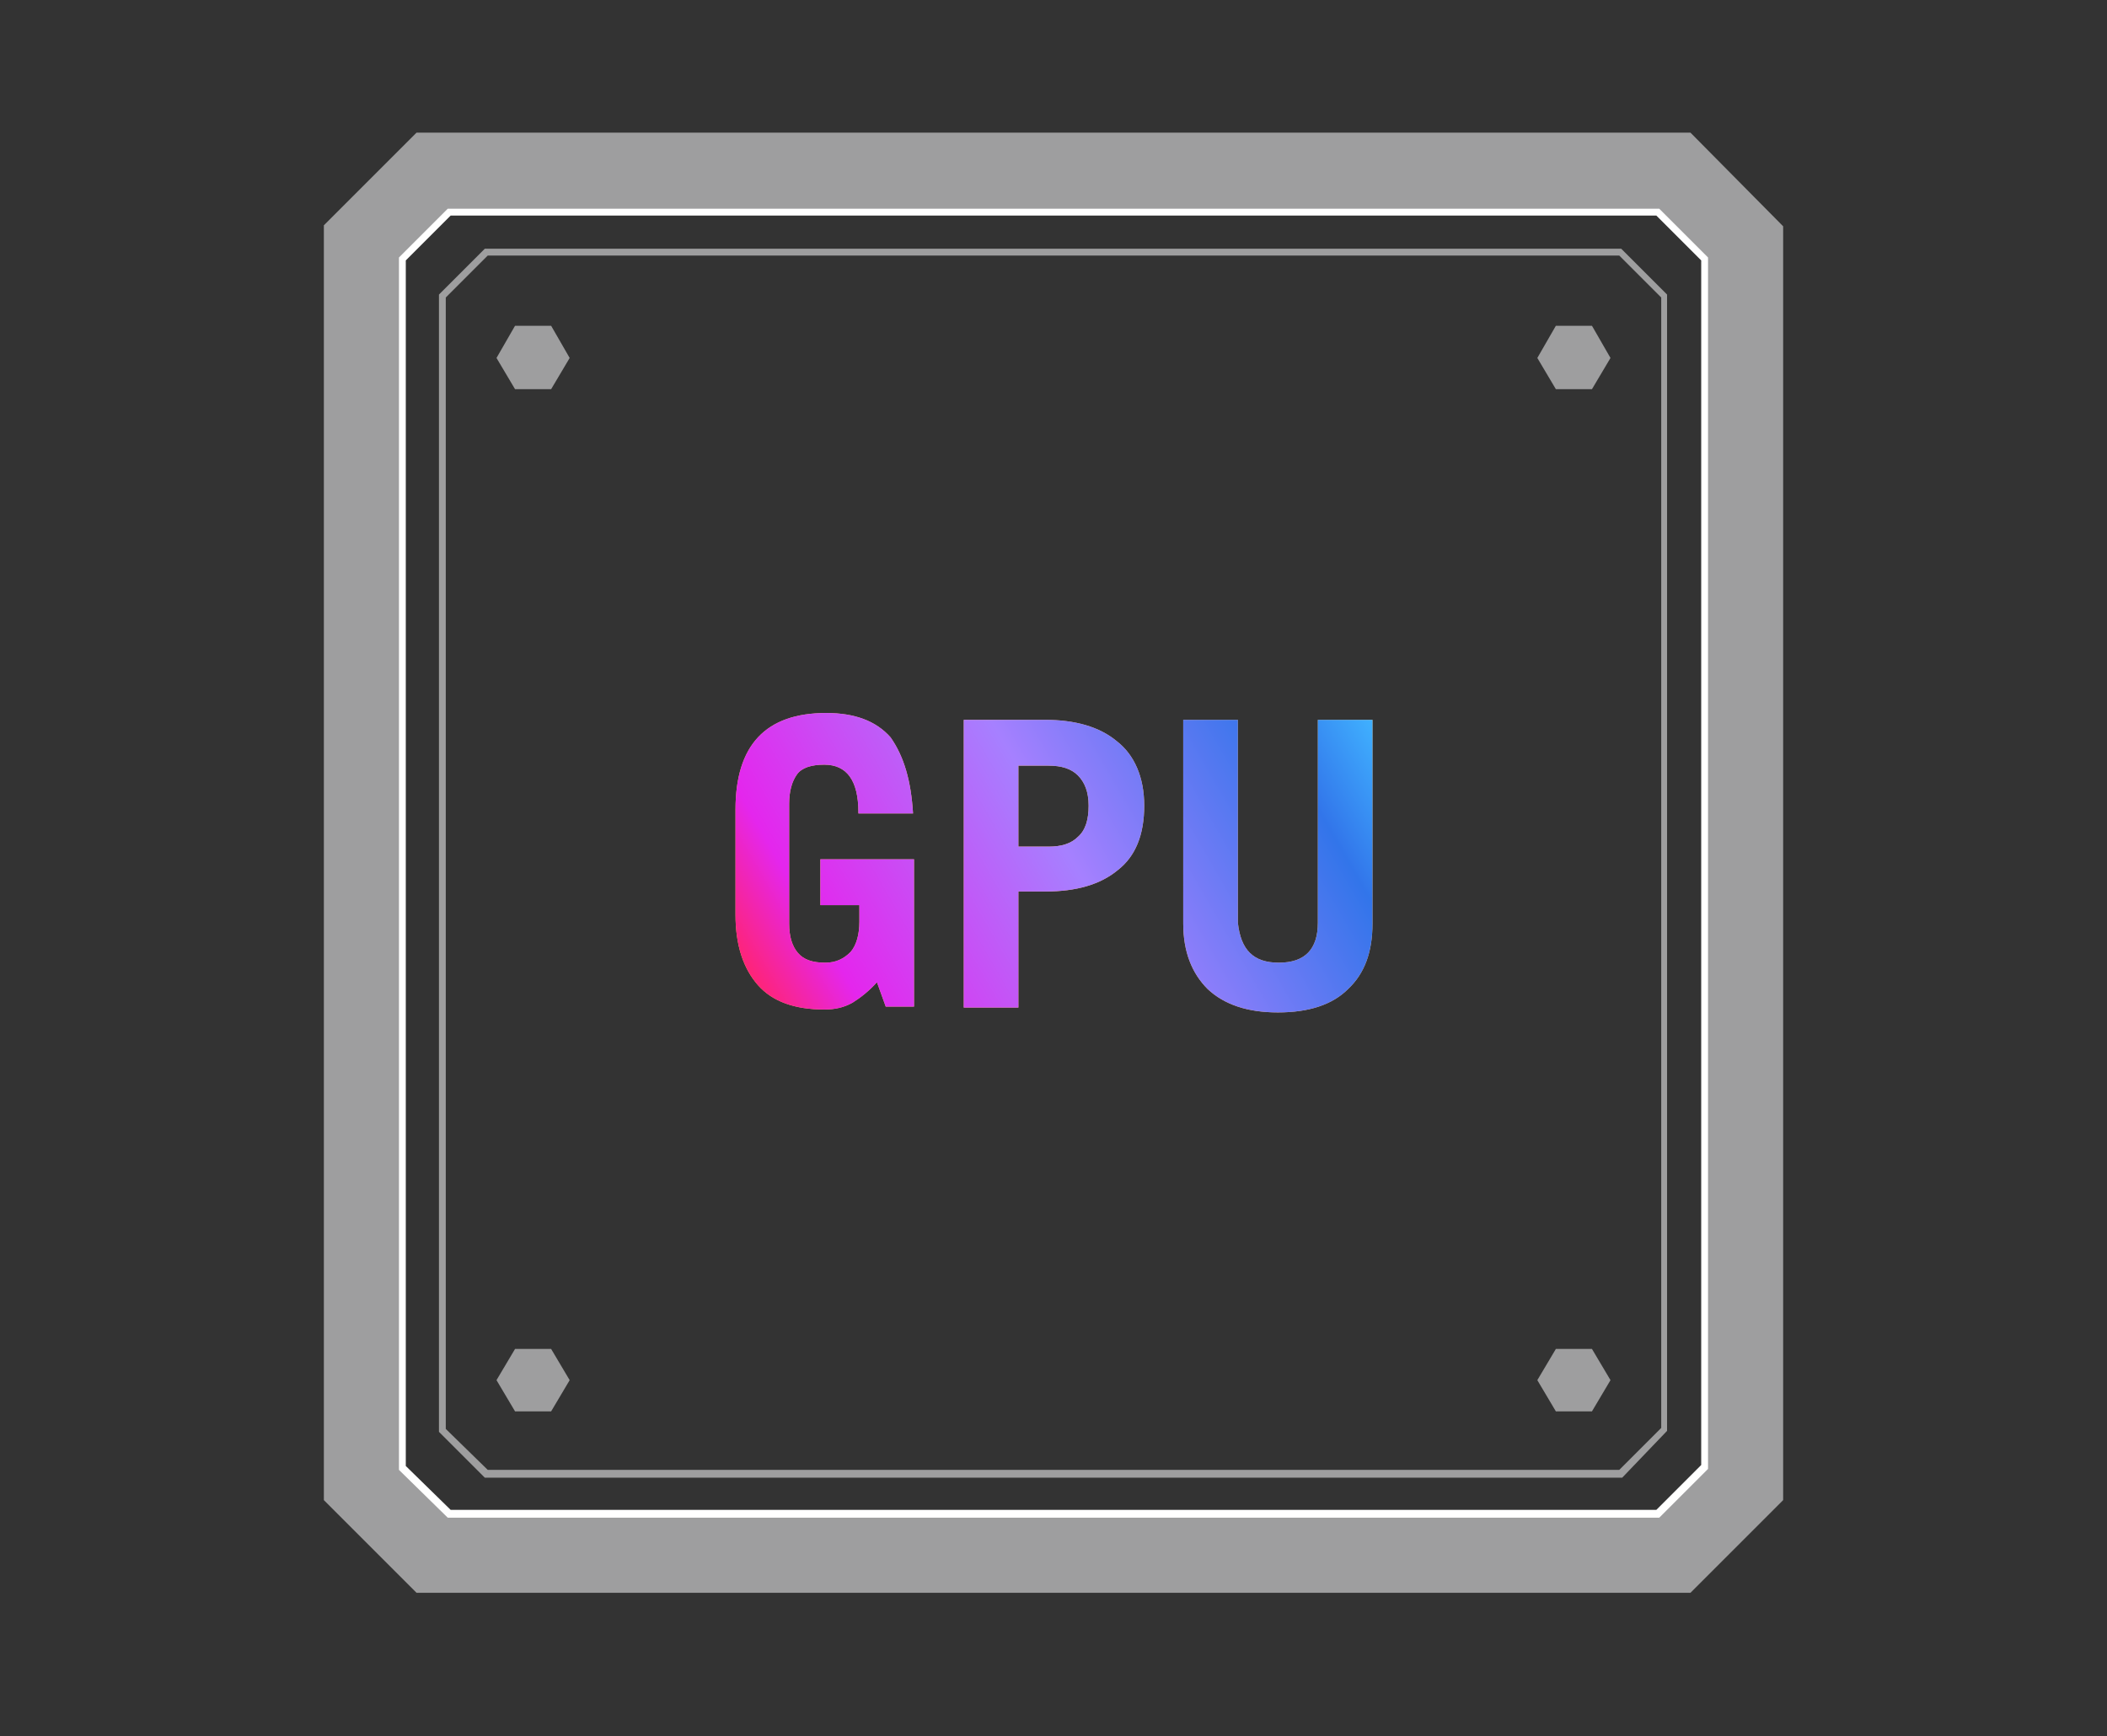 <?xml version="1.0" encoding="utf-8"?>
<!-- Generator: Adobe Illustrator 27.1.1, SVG Export Plug-In . SVG Version: 6.00 Build 0)  -->
<svg version="1.1" id="Layer_1" xmlns="http://www.w3.org/2000/svg" xmlns:xlink="http://www.w3.org/1999/xlink" x="0px" y="0px"
	 viewBox="0 0 216 178" style="enable-background:new 0 0 216 178;" xml:space="preserve">
<rect x="0" y="0" width="216" height="178" fill="#333333" stroke="none"/>
<style type="text/css">
	.st0{fill:#9E9E9F;}
	.st1{fill:#FFFFFF;}
	.st2{fill:#FFBB73;}
	.st3{fill:url(#SVGID_1_);}
	.st4{fill:url(#SVGID_00000080207311444153340590000013519188890963699361_);}
	.st5{fill:url(#SVGID_00000026883360030802747000000003949445714447976581_);}
</style>
<path class="st0" d="M173.3,13.6H42.7l-9.5,9.5v130.7l9.5,9.5h130.6l9.5-9.5V23.2L173.3,13.6z M174.7,150.4l-4.8,4.8H46l-4.8-4.7
	V26.6l4.8-4.8h123.9l4.8,4.8V150.4L174.7,150.4z"/>
<path class="st1" d="M170.1,155.6H45.9l-5-4.9V26.4l5-5h124.2l5,5v124.2L170.1,155.6L170.1,155.6z M46.2,154.8h123.6l4.6-4.6V26.7
	l-4.6-4.6H46.2l-4.6,4.6v123.6C41.6,150.3,46.2,154.8,46.2,154.8z"/>
<path class="st0" d="M166.3,151.5H49.7l-4.7-4.7V30.2l4.7-4.7h116.5l4.7,4.7v116.5L166.3,151.5L166.3,151.5z M50,150.7h116l4.3-4.3
	V30.5l-4.3-4.3H50l-4.3,4.3v116L50,150.7z"/>
<path class="st0" d="M52.8,39.9l-1.9-3.2l1.9-3.3h3.7l1.9,3.3l-1.9,3.2H52.8z M159.5,39.9l-1.9-3.2l1.9-3.3h3.7l1.9,3.3l-1.9,3.2
	H159.5z M52.8,144.7l-1.9-3.2l1.9-3.2h3.7l1.9,3.2l-1.9,3.2H52.8z M159.5,144.7l-1.9-3.2l1.9-3.2h3.7l1.9,3.2l-1.9,3.2H159.5z"/>
<g>
	<path class="st2" d="M93.6,83.4H88v-0.1c0-3.3-1.2-4.9-3.5-4.9c-1.3,0-2.3,0.3-2.8,1s-0.8,1.7-0.8,3v12.3c0,1.3,0.3,2.3,0.9,3
		s1.5,1,2.8,1c1.1,0,1.9-0.4,2.6-1.1c0.6-0.7,0.9-1.8,0.9-3.1v-1.7h-4v-4.7h9.6v15.1h-2.9l-0.9-2.5c-0.8,0.9-1.7,1.6-2.5,2.1
		c-0.9,0.5-1.8,0.7-2.9,0.7c-3,0-5.3-0.8-6.8-2.5s-2.3-4.1-2.3-7.2V83c0-6.6,3.1-9.9,9.3-9.9c2.9,0,5.1,0.8,6.6,2.5
		C92.7,77.6,93.4,80.1,93.6,83.4L93.6,83.4z M117.3,82.6c0,3-0.9,5.2-2.7,6.6c-1.8,1.5-4.3,2.2-7.4,2.2h-2.8v11.9h-5.6V73.8h8.3
		c3.1,0,5.6,0.7,7.4,2.2C116.3,77.4,117.3,79.7,117.3,82.6z M111.6,82.6c0-1.4-0.4-2.4-1.1-3.1s-1.7-1-3-1h-3.1v8.3h3.1
		c1.3,0,2.3-0.3,3-1C111.3,85.1,111.6,84,111.6,82.6z M131.1,98.7c2.7,0,4-1.4,4-4.1V73.8h5.6v20.9c0,2.9-0.8,5.1-2.5,6.7
		c-1.6,1.6-4,2.4-7.2,2.4c-3.1,0-5.5-0.8-7.2-2.4c-1.6-1.6-2.5-3.8-2.5-6.7V73.8h5.6v20.8C127.2,97.4,128.5,98.7,131.1,98.7
		L131.1,98.7z"/>
	<g>
		
			<linearGradient id="SVGID_1_" gradientUnits="userSpaceOnUse" x1="74.171" y1="82.146" x2="133.637" y2="116.479" gradientTransform="matrix(1 0 0 -1 0 178)">
			<stop  offset="0" style="stop-color:#FF2473"/>
			<stop  offset="0.127" style="stop-color:#E426ED"/>
			<stop  offset="0.506" style="stop-color:#A680FF"/>
			<stop  offset="0.862" style="stop-color:#3275EA"/>
			<stop  offset="1" style="stop-color:#40B1FF"/>
		</linearGradient>
		<path class="st3" d="M93.6,83.4H88v-0.1c0-3.3-1.2-4.9-3.5-4.9c-1.3,0-2.3,0.3-2.8,1s-0.8,1.7-0.8,3v12.3c0,1.3,0.3,2.3,0.9,3
			s1.5,1,2.8,1c1.1,0,1.9-0.4,2.6-1.1c0.6-0.7,0.9-1.8,0.9-3.1v-1.7h-4v-4.7h9.6v15.1h-2.9l-0.9-2.5c-0.8,0.9-1.7,1.6-2.5,2.1
			c-0.9,0.5-1.8,0.7-2.9,0.7c-3,0-5.3-0.8-6.8-2.5s-2.3-4.1-2.3-7.2V83c0-6.6,3.1-9.9,9.3-9.9c2.9,0,5.1,0.8,6.6,2.5
			C92.7,77.6,93.4,80.1,93.6,83.4L93.6,83.4z"/>
		
			<linearGradient id="SVGID_00000015350608441106856780000011406793785627767197_" gradientUnits="userSpaceOnUse" x1="77.852" y1="75.768" x2="137.319" y2="110.101" gradientTransform="matrix(1 0 0 -1 0 178)">
			<stop  offset="0" style="stop-color:#FF2473"/>
			<stop  offset="0.127" style="stop-color:#E426ED"/>
			<stop  offset="0.506" style="stop-color:#A680FF"/>
			<stop  offset="0.862" style="stop-color:#3275EA"/>
			<stop  offset="1" style="stop-color:#40B1FF"/>
		</linearGradient>
		<path style="fill:url(#SVGID_00000015350608441106856780000011406793785627767197_);" d="M117.3,82.6c0,3-0.9,5.2-2.7,6.6
			c-1.8,1.5-4.3,2.2-7.4,2.2h-2.8v11.9h-5.6V73.8h8.3c3.1,0,5.6,0.7,7.4,2.2C116.3,77.4,117.3,79.7,117.3,82.6z M111.6,82.6
			c0-1.4-0.4-2.4-1.1-3.1s-1.7-1-3-1h-3.1v8.3h3.1c1.3,0,2.3-0.3,3-1C111.3,85.1,111.6,84,111.6,82.6z"/>
		
			<linearGradient id="SVGID_00000116916522618563862660000001464447568260635568_" gradientUnits="userSpaceOnUse" x1="84.537" y1="64.189" x2="144.004" y2="98.523" gradientTransform="matrix(1 0 0 -1 0 178)">
			<stop  offset="0" style="stop-color:#FF2473"/>
			<stop  offset="0.127" style="stop-color:#E426ED"/>
			<stop  offset="0.506" style="stop-color:#A680FF"/>
			<stop  offset="0.862" style="stop-color:#3275EA"/>
			<stop  offset="1" style="stop-color:#40B1FF"/>
		</linearGradient>
		<path style="fill:url(#SVGID_00000116916522618563862660000001464447568260635568_);" d="M131.1,98.7c2.7,0,4-1.4,4-4.1V73.8h5.6
			v20.9c0,2.9-0.8,5.1-2.5,6.7c-1.6,1.6-4,2.4-7.2,2.4c-3.1,0-5.5-0.8-7.2-2.4c-1.6-1.6-2.5-3.8-2.5-6.7V73.8h5.6v20.8
			C127.2,97.4,128.5,98.7,131.1,98.7L131.1,98.7z"/>
	</g>
</g>
</svg>
